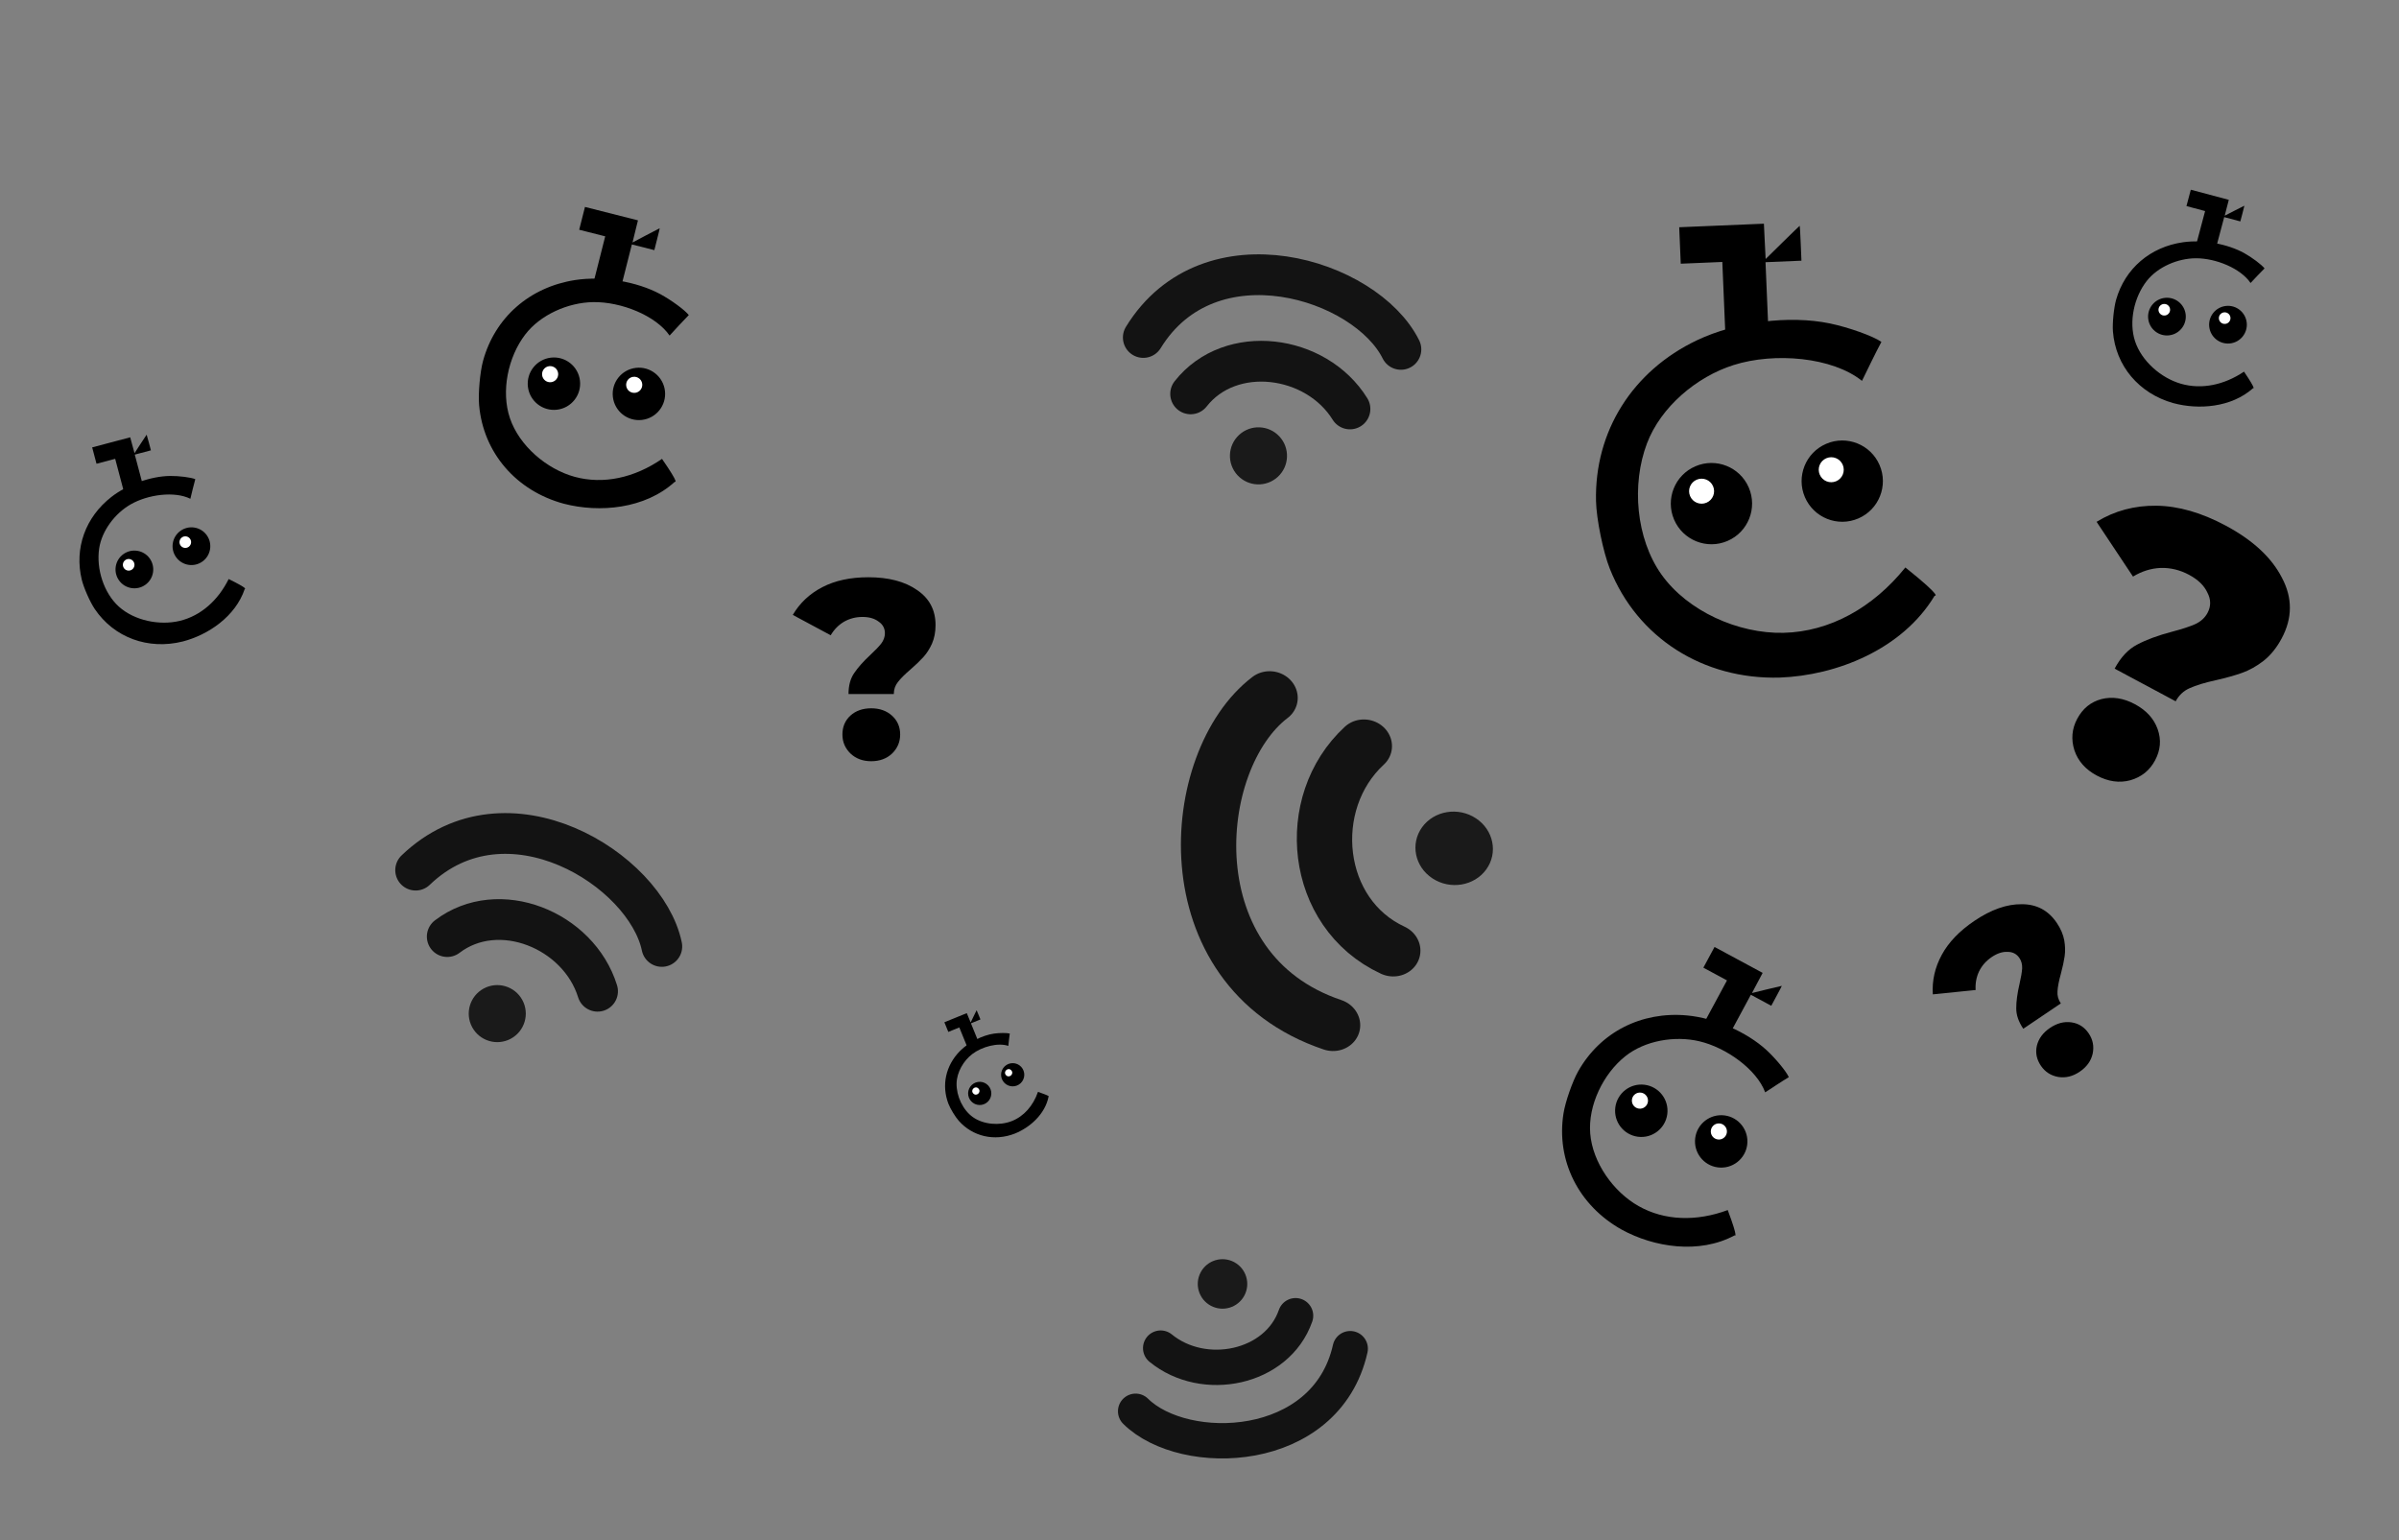 <?xml version="1.0" encoding="UTF-8" standalone="no"?>
<!-- Created with Inkscape (http://www.inkscape.org/) -->

<svg
   width="636.11mm"
   height="408.418mm"
   viewBox="0 0 636.11 408.418"
   version="1.1"
   id="svg26990"
   inkscape:version="1.1.2 (b8e25be8, 2022-02-05)"
   sodipodi:docname="FAQ page graphic.svg"
   xmlns:inkscape="http://www.inkscape.org/namespaces/inkscape"
   xmlns:sodipodi="http://sodipodi.sourceforge.net/DTD/sodipodi-0.dtd"
   xmlns="http://www.w3.org/2000/svg"
   xmlns:svg="http://www.w3.org/2000/svg">
  <rect x="0" y="0" width="636.11" height="408.418" fill="#808080" stroke="none"/>
  <sodipodi:namedview
     id="namedview26992"
     pagecolor="#ffffff"
     bordercolor="#666666"
     borderopacity="1.0"
     inkscape:pageshadow="2"
     inkscape:pageopacity="0.0"
     inkscape:pagecheckerboard="0"
     inkscape:document-units="mm"
     showgrid="false"
     inkscape:zoom="0.19874469"
     inkscape:cx="1001.2846"
     inkscape:cy="817.63191"
     inkscape:window-width="1312"
     inkscape:window-height="755"
     inkscape:window-x="0"
     inkscape:window-y="25"
     inkscape:window-maximized="0"
     inkscape:current-layer="layer1" />
  <defs
     id="defs26987">
    <clipPath
       clipPathUnits="userSpaceOnUse"
       id="clipPath19615">
      <rect
         style="fill:#ffffff;fill-opacity:1;stroke:#ffffff;stroke-width:3.515;stroke-linecap:round;stroke-linejoin:round;stroke-miterlimit:4;stroke-dasharray:none;stroke-opacity:1"
         id="rect19617"
         width="632.563"
         height="140.818"
         x="-416.036"
         y="-36.978" />
    </clipPath>
  </defs>
  <g
     inkscape:label="Layer 1"
     inkscape:groupmode="layer"
     id="layer1"
     transform="translate(-332.272,62.652)">
    <g
       id="g27233-8"
       transform="matrix(1.255,-1.461,1.546,1.186,1263.088,-241.624)">
      <g
         id="g10227"
         transform="matrix(0.98,0.151,-0.155,0.997,-40.017,66.978)">
        <circle
           style="fill:#080808;fill-opacity:0.846;stroke:none;stroke-width:0.885;stroke-linecap:round;stroke-linejoin:round"
           id="path5713-4"
           cx="-289.903"
           cy="-167.156"
           r="5.164"
           transform="rotate(-13.267)" />
        <path
           style="fill:none;stroke:#000000;stroke-width:7.377;stroke-linecap:round;stroke-linejoin:miter;stroke-miterlimit:4;stroke-dasharray:none;stroke-opacity:0.849"
           d="m -336.352,-91.06 c -4.413,-10.825 5.015,-23.266 16.652,-23.691"
           id="path6444-4" />
        <path
           style="fill:none;stroke:#000000;stroke-width:7.377;stroke-linecap:round;stroke-linejoin:miter;stroke-miterlimit:4;stroke-dasharray:none;stroke-opacity:0.849"
           d="m -349.457,-88.674 c -10.993,-20.044 10.728,-40.243 24.96,-39.423"
           id="path6444-0-8" />
      </g>
    </g>
    <g
       id="g27233-8-4"
       transform="matrix(-0.953,-0.84,0.84,-0.953,431.747,-83.059)">
      <circle
         style="fill:#080808;fill-opacity:0.846;stroke:none;stroke-width:0.885;stroke-linecap:round;stroke-linejoin:round"
         id="path5713-4-8"
         cx="-289.903"
         cy="-167.156"
         r="5.164"
         transform="rotate(-13.267)" />
      <path
         style="fill:none;stroke:#000000;stroke-width:7.377;stroke-linecap:round;stroke-linejoin:miter;stroke-miterlimit:4;stroke-dasharray:none;stroke-opacity:0.849"
         d="m -336.352,-91.06 c -4.413,-10.825 5.015,-23.266 16.652,-23.691"
         id="path6444-4-5" />
      <path
         style="fill:none;stroke:#000000;stroke-width:7.377;stroke-linecap:round;stroke-linejoin:miter;stroke-miterlimit:4;stroke-dasharray:none;stroke-opacity:0.849"
         d="m -349.457,-88.674 c -10.993,-20.044 10.728,-40.243 24.96,-39.423"
         id="path6444-0-8-5" />
    </g>
    <g
       id="g27233-7-7"
       transform="matrix(0.726,1.273,-1.273,0.726,776.249,536.08)">
      <circle
         style="fill:#080808;fill-opacity:0.846;stroke:none;stroke-width:0.885;stroke-linecap:round;stroke-linejoin:round"
         id="path5713-9-9"
         cx="-289.903"
         cy="-167.156"
         r="5.164"
         transform="rotate(-13.267)" />
      <path
         style="fill:none;stroke:#000000;stroke-width:7.377;stroke-linecap:round;stroke-linejoin:miter;stroke-miterlimit:4;stroke-dasharray:none;stroke-opacity:0.849"
         d="m -336.352,-91.06 c -4.413,-10.825 5.015,-23.266 16.652,-23.691"
         id="path6444-8-7" />
      <path
         style="fill:none;stroke:#000000;stroke-width:7.377;stroke-linecap:round;stroke-linejoin:miter;stroke-miterlimit:4;stroke-dasharray:none;stroke-opacity:0.849"
         d="m -349.457,-88.674 c -10.993,-20.044 10.728,-40.243 24.96,-39.423"
         id="path6444-0-4-5" />
    </g>
    <g
       id="g27233-7-7-5"
       transform="matrix(0.382,1.414,-1.414,0.382,450.588,696.102)">
      <circle
         style="fill:#080808;fill-opacity:0.846;stroke:none;stroke-width:0.885;stroke-linecap:round;stroke-linejoin:round"
         id="path5713-9-9-7"
         cx="-289.903"
         cy="-167.156"
         r="5.164"
         transform="rotate(-13.267)" />
      <path
         style="fill:none;stroke:#000000;stroke-width:7.377;stroke-linecap:round;stroke-linejoin:miter;stroke-miterlimit:4;stroke-dasharray:none;stroke-opacity:0.849"
         d="m -336.352,-91.06 c -4.413,-10.825 5.015,-23.266 16.652,-23.691"
         id="path6444-8-7-3" />
      <path
         style="fill:none;stroke:#000000;stroke-width:7.377;stroke-linecap:round;stroke-linejoin:miter;stroke-miterlimit:4;stroke-dasharray:none;stroke-opacity:0.849"
         d="m -349.457,-88.674 c -10.993,-20.044 10.728,-40.243 24.96,-39.423"
         id="path6444-0-4-5-4" />
    </g>
    <g
       id="g12499-7-3"
       transform="matrix(0.346,-0.323,0.323,0.346,519.39,221.95)">
      <path
         inkscape:connector-curvature="0"
         id="Path-5-7"
         d="M 103.545,142.903 C 92.13,138.367 85.117,128.028 85.448,116.169 c 0.075,-2.87 1.17,-8.144 2.244,-10.807 4.166,-10.34 13.587,-16.838 25.012,-17.261 6.901,-0.258 15.135,2.129 20.561,5.916 2.553,1.793 5.573,4.607 6.422,5.978 -1.499,1.188 -3.864,3.259 -5.319,4.501 -2.835,-5.353 -11,-9.752 -17.861,-10.439 -6.197,-0.621 -13.349,1.565 -17.68,6.04 -4.889,5.053 -7.634,13.299 -6.159,20.173 1.513,7.056 7.563,13.597 14.258,16.293 6.836,2.752 14.696,1.974 22.026,-1.907 3.733,7.003 2.518,5.996 2.518,5.996 -8.142,5.866 -19.492,5.52 -27.926,2.249 z"
         style="stroke-width:0.2"
         sodipodi:nodetypes="sccccccaaaacccs" />
      <path
         inkscape:connector-curvature="0"
         id="path19-5-6"
         d="m 118.832,84.841 2.532,-6.644 -3.109,-1.185 -3.109,-1.185 1.039,-2.727 1.039,-2.727 6.334,2.414 6.334,2.414 -0.992,2.648 -0.984,2.651 3.53,-1.373 c 1.941,-0.756 3.553,-1.364 3.576,-1.355 0.023,0.009 -0.409,1.19 -0.957,2.626 l -0.995,2.611 -2.687,-1.024 -2.687,-1.024 -2.473,6.49 -2.473,6.49 -3.225,-1.229 -3.225,-1.229 z"
         style="stroke-width:0.075" />
      <circle
         style="fill:#000000;fill-rule:evenodd;stroke-width:0.265"
         id="path101-7-8"
         cx="104.495"
         cy="113.02"
         r="6.5" />
      <circle
         style="fill:#000000;fill-rule:evenodd;stroke-width:0.265"
         id="path101-0-1-6"
         cx="125.133"
         cy="117.981"
         r="6.5" />
      <circle
         style="fill:#ffffff;fill-rule:evenodd;stroke-width:0.081"
         id="path101-3-1-7"
         cx="103.832"
         cy="110.571"
         r="2" />
      <circle
         style="fill:#ffffff;fill-rule:evenodd;stroke-width:0.081"
         id="path101-3-0-0-1"
         cx="124.237"
         cy="115.611"
         r="2" />
    </g>
    <g
       id="g12499-7-3-9-38"
       transform="matrix(0.625,-0.449,0.449,0.625,251.85,64.637)">
      <path
         inkscape:connector-curvature="0"
         id="Path-5-7-5-3"
         d="M 103.545,142.903 C 92.13,138.367 85.117,128.028 85.448,116.169 c 0.075,-2.87 1.17,-8.144 2.244,-10.807 4.166,-10.34 13.587,-16.838 25.012,-17.261 6.901,-0.258 15.135,2.129 20.561,5.916 2.553,1.793 5.573,4.607 6.422,5.978 -1.499,1.188 -3.864,3.259 -5.319,4.501 -2.835,-5.353 -11,-9.752 -17.861,-10.439 -6.197,-0.621 -13.349,1.565 -17.68,6.04 -4.889,5.053 -7.634,13.299 -6.159,20.173 1.513,7.056 7.563,13.597 14.258,16.293 6.836,2.752 14.696,1.974 22.026,-1.907 3.733,7.003 2.518,5.996 2.518,5.996 -8.142,5.866 -19.492,5.52 -27.926,2.249 z"
         style="stroke-width:0.2"
         sodipodi:nodetypes="sccccccaaaacccs" />
      <path
         inkscape:connector-curvature="0"
         id="path19-5-6-90-6"
         d="m 118.832,84.841 2.532,-6.644 -3.109,-1.185 -3.109,-1.185 1.039,-2.727 1.039,-2.727 6.334,2.414 6.334,2.414 -0.992,2.648 -0.984,2.651 3.53,-1.373 c 1.941,-0.756 3.553,-1.364 3.576,-1.355 0.023,0.009 -0.409,1.19 -0.957,2.626 l -0.995,2.611 -2.687,-1.024 -2.687,-1.024 -2.473,6.49 -2.473,6.49 -3.225,-1.229 -3.225,-1.229 z"
         style="stroke-width:0.075" />
      <circle
         style="fill:#000000;fill-rule:evenodd;stroke-width:0.265"
         id="path101-7-8-9-0"
         cx="104.495"
         cy="113.02"
         r="6.5" />
      <circle
         style="fill:#000000;fill-rule:evenodd;stroke-width:0.265"
         id="path101-0-1-6-3-4"
         cx="125.133"
         cy="117.981"
         r="6.5" />
      <circle
         style="fill:#ffffff;fill-rule:evenodd;stroke-width:0.081"
         id="path101-3-1-7-4-0"
         cx="103.832"
         cy="110.571"
         r="2" />
      <circle
         style="fill:#ffffff;fill-rule:evenodd;stroke-width:0.081"
         id="path101-3-0-0-1-0-92"
         cx="124.237"
         cy="115.611"
         r="2" />
    </g>
    <g
       id="g12499-7-3-9-3"
       transform="matrix(0.765,-0.08,0.08,0.765,817.87,-56.794)">
      <path
         inkscape:connector-curvature="0"
         id="Path-5-7-5-0"
         d="M 103.545,142.903 C 92.13,138.367 85.117,128.028 85.448,116.169 c 0.075,-2.87 1.17,-8.144 2.244,-10.807 4.166,-10.34 13.587,-16.838 25.012,-17.261 6.901,-0.258 15.135,2.129 20.561,5.916 2.553,1.793 5.573,4.607 6.422,5.978 -1.499,1.188 -3.864,3.259 -5.319,4.501 -2.835,-5.353 -11,-9.752 -17.861,-10.439 -6.197,-0.621 -13.349,1.565 -17.68,6.04 -4.889,5.053 -7.634,13.299 -6.159,20.173 1.513,7.056 7.563,13.597 14.258,16.293 6.836,2.752 14.696,1.974 22.026,-1.907 3.733,7.003 2.518,5.996 2.518,5.996 -8.142,5.866 -19.492,5.52 -27.926,2.249 z"
         style="stroke-width:0.2"
         sodipodi:nodetypes="sccccccaaaacccs" />
      <path
         inkscape:connector-curvature="0"
         id="path19-5-6-90-4"
         d="m 118.832,84.841 2.532,-6.644 -3.109,-1.185 -3.109,-1.185 1.039,-2.727 1.039,-2.727 6.334,2.414 6.334,2.414 -0.992,2.648 -0.984,2.651 3.53,-1.373 c 1.941,-0.756 3.553,-1.364 3.576,-1.355 0.023,0.009 -0.409,1.19 -0.957,2.626 l -0.995,2.611 -2.687,-1.024 -2.687,-1.024 -2.473,6.49 -2.473,6.49 -3.225,-1.229 -3.225,-1.229 z"
         style="stroke-width:0.075" />
      <circle
         style="fill:#000000;fill-rule:evenodd;stroke-width:0.265"
         id="path101-7-8-9-8"
         cx="104.495"
         cy="113.02"
         r="6.5" />
      <circle
         style="fill:#000000;fill-rule:evenodd;stroke-width:0.265"
         id="path101-0-1-6-3-7"
         cx="125.133"
         cy="117.981"
         r="6.5" />
      <circle
         style="fill:#ffffff;fill-rule:evenodd;stroke-width:0.081"
         id="path101-3-1-7-4-5"
         cx="103.832"
         cy="110.571"
         r="2" />
      <circle
         style="fill:#ffffff;fill-rule:evenodd;stroke-width:0.081"
         id="path101-3-0-0-1-0-9"
         cx="124.237"
         cy="115.611"
         r="2" />
    </g>
    <g
       id="g12499-7-3-6"
       transform="matrix(1.06,0.139,-0.139,1.06,672.419,97.577)">
      <path
         inkscape:connector-curvature="0"
         id="Path-5-7-8"
         d="M 103.545,142.903 C 92.13,138.367 85.117,128.028 85.448,116.169 c 0.075,-2.87 1.17,-8.144 2.244,-10.807 4.166,-10.34 13.587,-16.838 25.012,-17.261 6.901,-0.258 15.135,2.129 20.561,5.916 2.553,1.793 5.573,4.607 6.422,5.978 -1.499,1.188 -3.864,3.259 -5.319,4.501 -2.835,-5.353 -11,-9.752 -17.861,-10.439 -6.197,-0.621 -13.349,1.565 -17.68,6.04 -4.889,5.053 -7.634,13.299 -6.159,20.173 1.513,7.056 7.563,13.597 14.258,16.293 6.836,2.752 14.696,1.974 22.026,-1.907 3.733,7.003 2.518,5.996 2.518,5.996 -8.142,5.866 -19.492,5.52 -27.926,2.249 z"
         style="stroke-width:0.2"
         sodipodi:nodetypes="sccccccaaaacccs" />
      <path
         inkscape:connector-curvature="0"
         id="path19-5-6-9"
         d="m 118.832,84.841 2.532,-6.644 -3.109,-1.185 -3.109,-1.185 1.039,-2.727 1.039,-2.727 6.334,2.414 6.334,2.414 -0.992,2.648 -0.984,2.651 3.53,-1.373 c 1.941,-0.756 3.553,-1.364 3.576,-1.355 0.023,0.009 -0.409,1.19 -0.957,2.626 l -0.995,2.611 -2.687,-1.024 -2.687,-1.024 -2.473,6.49 -2.473,6.49 -3.225,-1.229 -3.225,-1.229 z"
         style="stroke-width:0.075" />
      <circle
         style="fill:#000000;fill-rule:evenodd;stroke-width:0.265"
         id="path101-7-8-1"
         cx="104.495"
         cy="113.02"
         r="6.5" />
      <circle
         style="fill:#000000;fill-rule:evenodd;stroke-width:0.265"
         id="path101-0-1-6-4"
         cx="125.133"
         cy="117.981"
         r="6.5" />
      <circle
         style="fill:#ffffff;fill-rule:evenodd;stroke-width:0.081"
         id="path101-3-1-7-8"
         cx="103.832"
         cy="110.571"
         r="2" />
      <circle
         style="fill:#ffffff;fill-rule:evenodd;stroke-width:0.081"
         id="path101-3-0-0-1-8"
         cx="124.237"
         cy="115.611"
         r="2" />
    </g>
    <g
       id="g12499-7-3-6-0"
       transform="matrix(1.062,-0.124,0.124,1.062,354.162,-67.977)">
      <path
         inkscape:connector-curvature="0"
         id="Path-5-7-8-5"
         d="M 103.545,142.903 C 92.13,138.367 85.117,128.028 85.448,116.169 c 0.075,-2.87 1.17,-8.144 2.244,-10.807 4.166,-10.34 13.587,-16.838 25.012,-17.261 6.901,-0.258 15.135,2.129 20.561,5.916 2.553,1.793 5.573,4.607 6.422,5.978 -1.499,1.188 -3.864,3.259 -5.319,4.501 -2.835,-5.353 -11,-9.752 -17.861,-10.439 -6.197,-0.621 -13.349,1.565 -17.68,6.04 -4.889,5.053 -7.634,13.299 -6.159,20.173 1.513,7.056 7.563,13.597 14.258,16.293 6.836,2.752 14.696,1.974 22.026,-1.907 3.733,7.003 2.518,5.996 2.518,5.996 -8.142,5.866 -19.492,5.52 -27.926,2.249 z"
         style="stroke-width:0.2"
         sodipodi:nodetypes="sccccccaaaacccs" />
      <path
         inkscape:connector-curvature="0"
         id="path19-5-6-9-6"
         d="m 118.832,84.841 2.532,-6.644 -3.109,-1.185 -3.109,-1.185 1.039,-2.727 1.039,-2.727 6.334,2.414 6.334,2.414 -0.992,2.648 -0.984,2.651 3.53,-1.373 c 1.941,-0.756 3.553,-1.364 3.576,-1.355 0.023,0.009 -0.409,1.19 -0.957,2.626 l -0.995,2.611 -2.687,-1.024 -2.687,-1.024 -2.473,6.49 -2.473,6.49 -3.225,-1.229 -3.225,-1.229 z"
         style="stroke-width:0.075" />
      <circle
         style="fill:#000000;fill-rule:evenodd;stroke-width:0.265"
         id="path101-7-8-1-7"
         cx="104.495"
         cy="113.02"
         r="6.5" />
      <circle
         style="fill:#000000;fill-rule:evenodd;stroke-width:0.265"
         id="path101-0-1-6-4-8"
         cx="125.133"
         cy="117.981"
         r="6.5" />
      <circle
         style="fill:#ffffff;fill-rule:evenodd;stroke-width:0.081"
         id="path101-3-1-7-8-0"
         cx="103.832"
         cy="110.571"
         r="2" />
      <circle
         style="fill:#ffffff;fill-rule:evenodd;stroke-width:0.081"
         id="path101-3-0-0-1-8-6"
         cx="124.237"
         cy="115.611"
         r="2" />
    </g>
    <g
       id="g12499-7-3-6-7"
       transform="matrix(1.523,-0.655,0.655,1.523,552.9,-32.787)">
      <path
         inkscape:connector-curvature="0"
         id="Path-5-7-8-1"
         d="M 103.545,142.903 C 92.13,138.367 85.117,128.028 85.448,116.169 c 0.075,-2.87 1.17,-8.144 2.244,-10.807 4.166,-10.34 13.587,-16.838 25.012,-17.261 6.901,-0.258 15.135,2.129 20.561,5.916 2.553,1.793 5.573,4.607 6.422,5.978 -1.499,1.188 -3.864,3.259 -5.319,4.501 -2.835,-5.353 -11,-9.752 -17.861,-10.439 -6.197,-0.621 -13.349,1.565 -17.68,6.04 -4.889,5.053 -7.634,13.299 -6.159,20.173 1.513,7.056 7.563,13.597 14.258,16.293 6.836,2.752 14.696,1.974 22.026,-1.907 3.733,7.003 2.518,5.996 2.518,5.996 -8.142,5.866 -19.492,5.52 -27.926,2.249 z"
         style="stroke-width:0.2"
         sodipodi:nodetypes="sccccccaaaacccs" />
      <path
         inkscape:connector-curvature="0"
         id="path19-5-6-9-9"
         d="m 118.832,84.841 2.532,-6.644 -3.109,-1.185 -3.109,-1.185 1.039,-2.727 1.039,-2.727 6.334,2.414 6.334,2.414 -0.992,2.648 -0.984,2.651 3.53,-1.373 c 1.941,-0.756 3.553,-1.364 3.576,-1.355 0.023,0.009 -0.409,1.19 -0.957,2.626 l -0.995,2.611 -2.687,-1.024 -2.687,-1.024 -2.473,6.49 -2.473,6.49 -3.225,-1.229 -3.225,-1.229 z"
         style="stroke-width:0.075" />
      <circle
         style="fill:#000000;fill-rule:evenodd;stroke-width:0.265"
         id="path101-7-8-1-3"
         cx="104.495"
         cy="113.02"
         r="6.5" />
      <circle
         style="fill:#000000;fill-rule:evenodd;stroke-width:0.265"
         id="path101-0-1-6-4-1"
         cx="125.133"
         cy="117.981"
         r="6.5" />
      <circle
         style="fill:#ffffff;fill-rule:evenodd;stroke-width:0.081"
         id="path101-3-1-7-8-1"
         cx="103.832"
         cy="110.571"
         r="2" />
      <circle
         style="fill:#ffffff;fill-rule:evenodd;stroke-width:0.081"
         id="path101-3-0-0-1-8-4"
         cx="124.237"
         cy="115.611"
         r="2" />
    </g>
    <g
       aria-label="?"
       id="text12141"
       style="font-weight:800;font-size:17.639px;line-height:1.25;font-family:montserrat;-inkscape-font-specification:'montserrat Ultra-Bold';stroke-width:0.265"
       transform="matrix(3.825,0,0,3.825,-1604.272,-271.147)">
      <path
         d="m 565.107,102.626 q 0,-0.882 0.388,-1.446 0.388,-0.582 1.129,-1.27 0.512,-0.476 0.758,-0.794 0.247,-0.335 0.247,-0.706 0,-0.512 -0.441,-0.811 -0.423,-0.318 -1.111,-0.318 -0.706,0 -1.288,0.335 -0.564,0.335 -0.917,0.935 l -2.628,-1.411 q 0.723,-1.235 2.046,-1.923 1.323,-0.688 3.193,-0.688 2.099,0 3.369,0.882 1.288,0.864 1.288,2.434 0,0.723 -0.247,1.288 -0.247,0.547 -0.6,0.935 -0.335,0.37 -0.882,0.847 -0.6,0.512 -0.882,0.882 -0.282,0.353 -0.282,0.829 z m 1.57,4.657 q -0.864,0 -1.429,-0.529 -0.564,-0.547 -0.564,-1.323 0,-0.794 0.547,-1.305 0.564,-0.512 1.446,-0.512 0.882,0 1.446,0.512 0.564,0.512 0.564,1.305 0,0.776 -0.564,1.323 -0.564,0.529 -1.446,0.529 z"
         id="path13541" />
    </g>
    <g
       aria-label="?"
       id="text12141-9"
       style="font-weight:800;font-size:17.639px;line-height:1.25;font-family:montserrat;-inkscape-font-specification:'montserrat Ultra-Bold';stroke-width:0.265"
       transform="matrix(3.17,-2.14,2.14,3.17,-1142.251,1094.162)">
      <path
         d="m 565.107,102.626 q 0,-0.882 0.388,-1.446 0.388,-0.582 1.129,-1.27 0.512,-0.476 0.758,-0.794 0.247,-0.335 0.247,-0.706 0,-0.512 -0.441,-0.811 -0.423,-0.318 -1.111,-0.318 -0.706,0 -1.288,0.335 -0.564,0.335 -0.917,0.935 l -2.628,-1.411 q 0.723,-1.235 2.046,-1.923 1.323,-0.688 3.193,-0.688 2.099,0 3.369,0.882 1.288,0.864 1.288,2.434 0,0.723 -0.247,1.288 -0.247,0.547 -0.6,0.935 -0.335,0.37 -0.882,0.847 -0.6,0.512 -0.882,0.882 -0.282,0.353 -0.282,0.829 z m 1.57,4.657 q -0.864,0 -1.429,-0.529 -0.564,-0.547 -0.564,-1.323 0,-0.794 0.547,-1.305 0.564,-0.512 1.446,-0.512 0.882,0 1.446,0.512 0.564,0.512 0.564,1.305 0,0.776 -0.564,1.323 -0.564,0.529 -1.446,0.529 z"
         id="path13541-7" />
    </g>
    <g
       aria-label="?"
       id="text12141-9-1"
       style="font-weight:800;font-size:17.639px;line-height:1.25;font-family:montserrat;-inkscape-font-specification:'montserrat Ultra-Bold';stroke-width:0.265"
       transform="matrix(5.155,2.758,-2.758,5.155,-1737.104,-1972.94)">
      <path
         d="m 565.107,102.626 q 0,-0.882 0.388,-1.446 0.388,-0.582 1.129,-1.27 0.512,-0.476 0.758,-0.794 0.247,-0.335 0.247,-0.706 0,-0.512 -0.441,-0.811 -0.423,-0.318 -1.111,-0.318 -0.706,0 -1.288,0.335 -0.564,0.335 -0.917,0.935 l -2.628,-1.411 q 0.723,-1.235 2.046,-1.923 1.323,-0.688 3.193,-0.688 2.099,0 3.369,0.882 1.288,0.864 1.288,2.434 0,0.723 -0.247,1.288 -0.247,0.547 -0.6,0.935 -0.335,0.37 -0.882,0.847 -0.6,0.512 -0.882,0.882 -0.282,0.353 -0.282,0.829 z m 1.57,4.657 q -0.864,0 -1.429,-0.529 -0.564,-0.547 -0.564,-1.323 0,-0.794 0.547,-1.305 0.564,-0.512 1.446,-0.512 0.882,0 1.446,0.512 0.564,0.512 0.564,1.305 0,0.776 -0.564,1.323 -0.564,0.529 -1.446,0.529 z"
         id="path13541-7-7" />
    </g>
  </g>
</svg>
